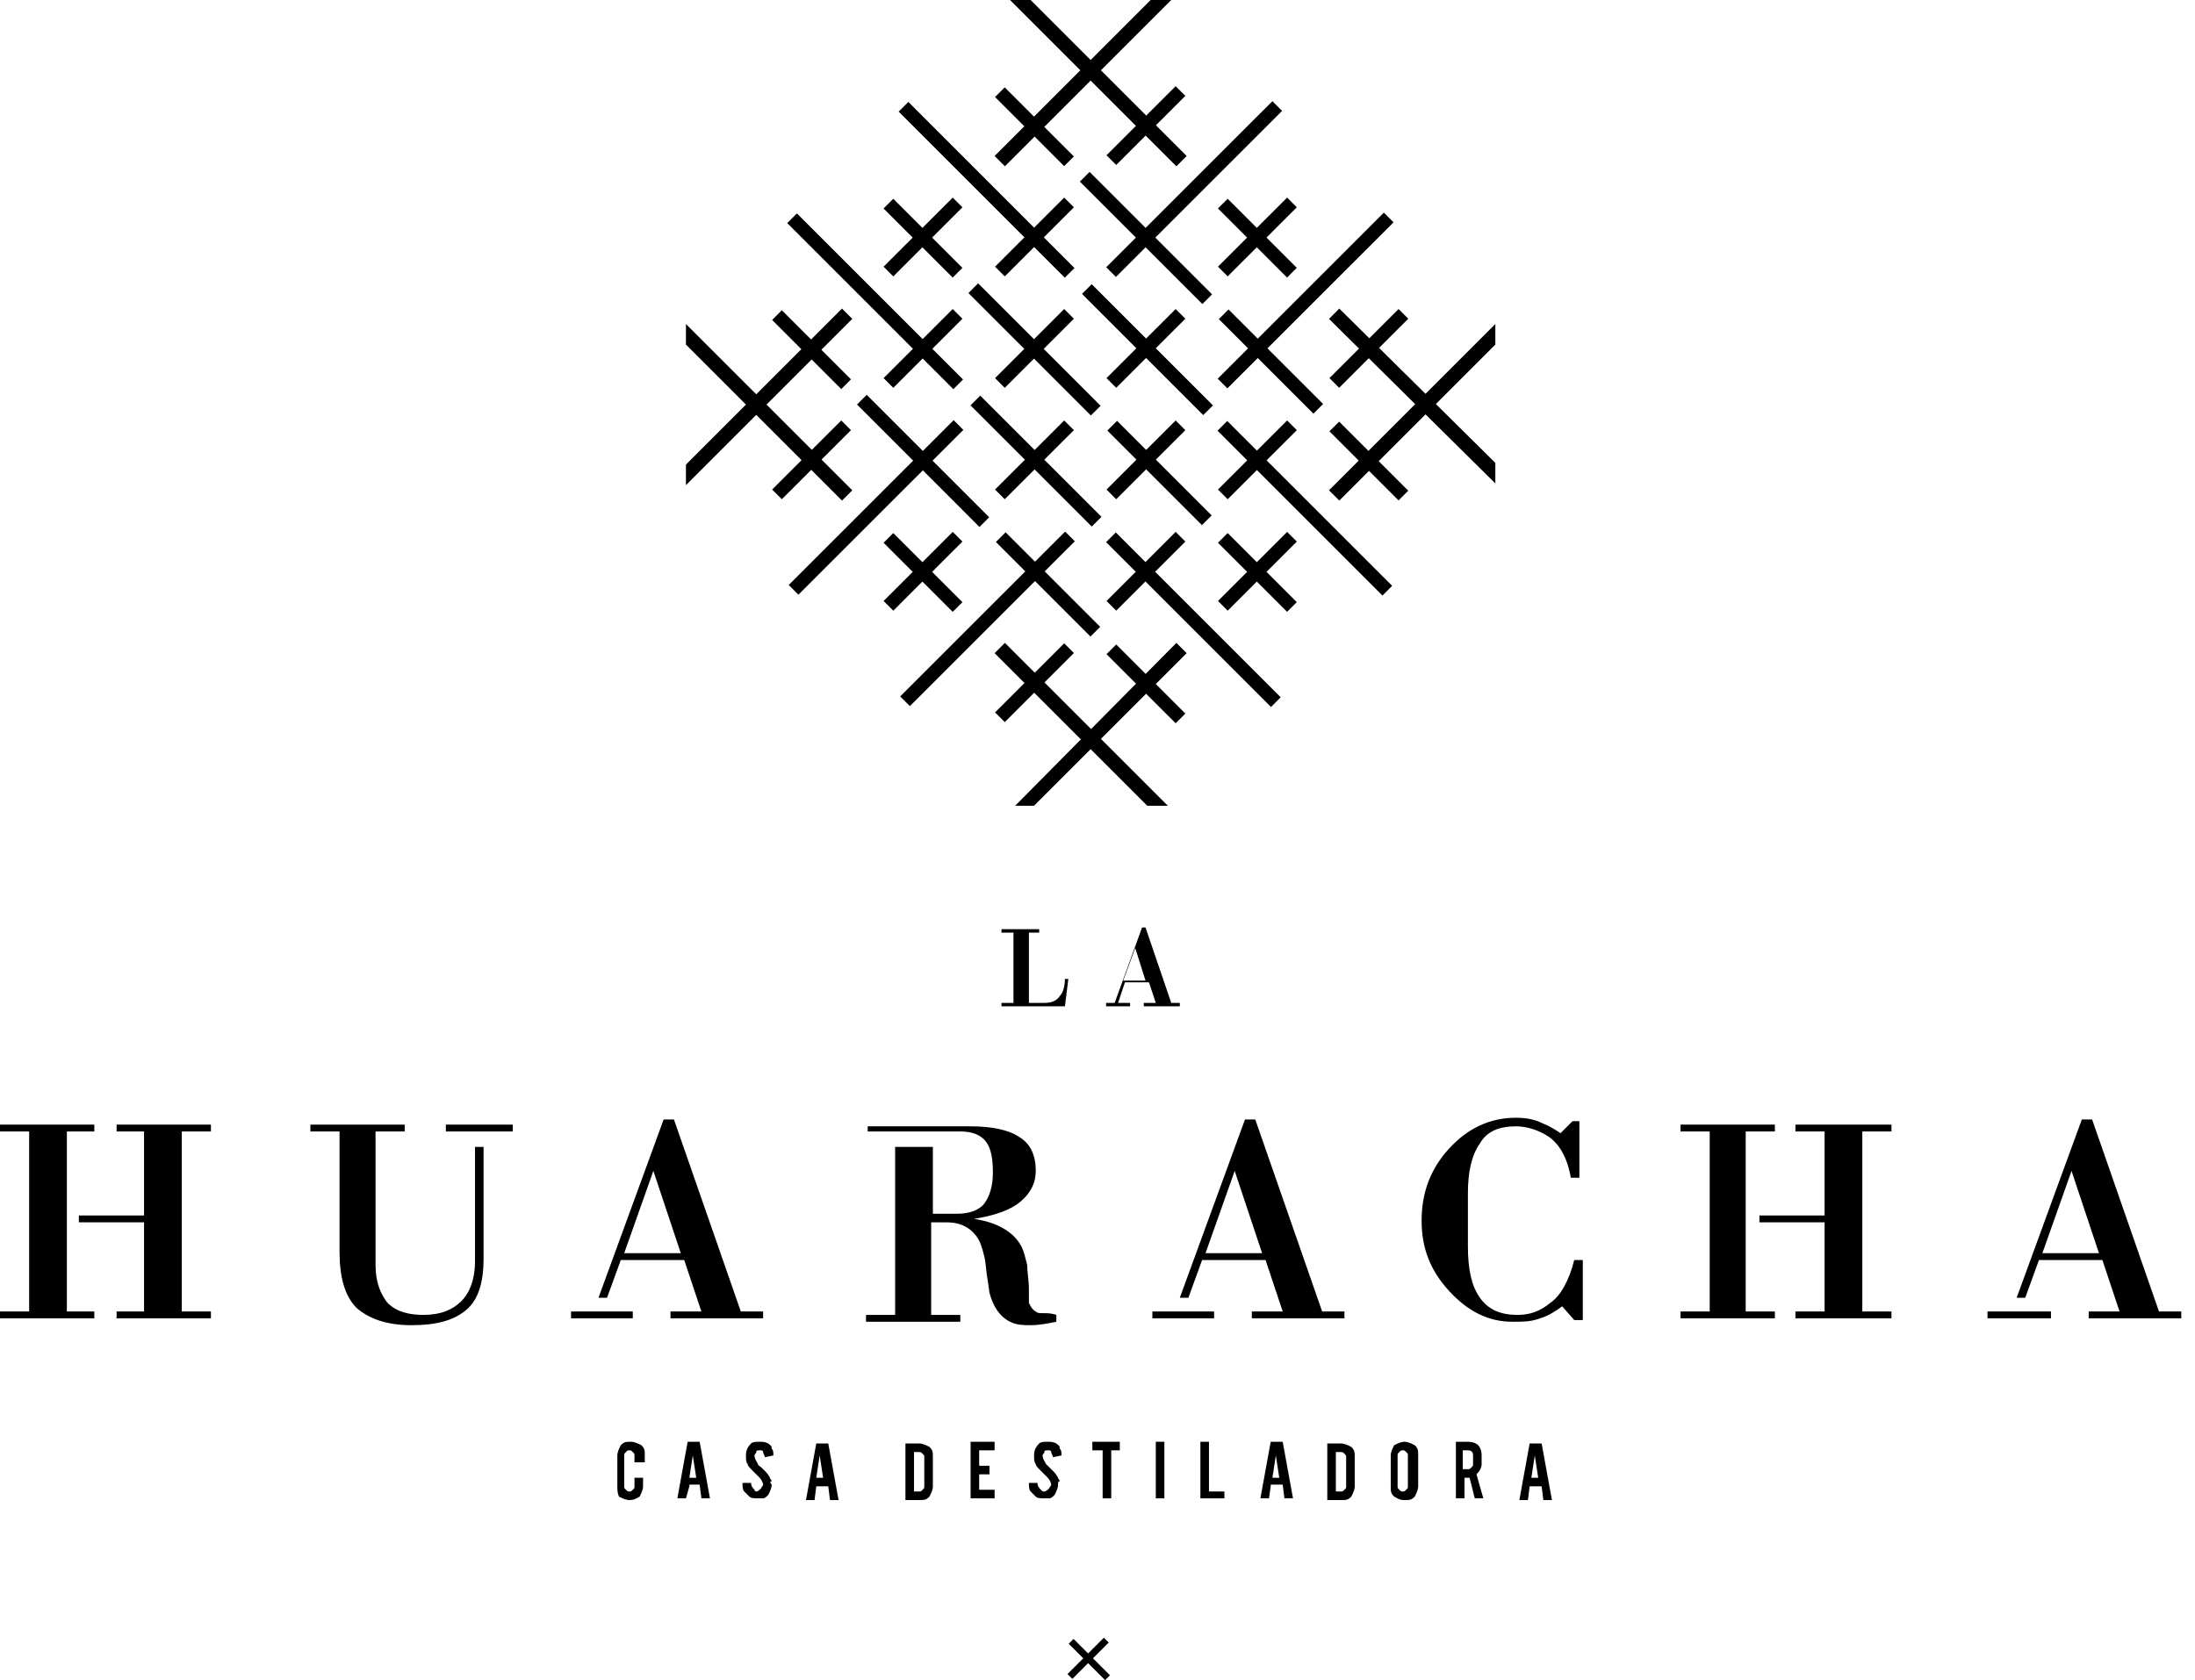 <svg preserveAspectRatio="xMidYMid meet"  overflow="visible" style="display: block;" viewBox="0 0 128 98" fill="none" xmlns="http://www.w3.org/2000/svg">
<g id="Frame" clip-path="url(#clip0_0_4)">
<path id="Vector" d="M62.603 95.599L62.321 95.882L64.442 98.004L64.725 97.721L62.603 95.599Z" fill="black"/>
<path id="Vector_2" d="M64.371 95.529L62.25 97.65L62.533 97.933L64.654 95.812L64.371 95.529Z" fill="black"/>
<path id="Vector_3" d="M91.8 77L91.1 76.2C90.7 76.5 90.2 76.8 89.8 76.9C89.3 77.1 88.8 77.1 88.2 77.1C86.8 77.1 85.6 76.5 84.5 75.3C83.4 74.1 82.9 72.8 82.9 71.2C82.9 69.6 83.4 68.2 84.5 67C85.6 65.8 86.9 65.2 88.4 65.2C89 65.2 89.5 65.3 89.9 65.5C90.4 65.7 90.7 65.9 91 66.1L91.7 65.4H92.1V68.7H91.6C91.4 67.5 90.9 66.7 90.3 66.3C89.7 65.9 89 65.7 88.4 65.7C87.4 65.7 86.7 66 86.3 66.7C85.8 67.4 85.6 68.4 85.6 69.6V72.7C85.6 74 85.8 75 86.3 75.7C86.8 76.4 87.5 76.7 88.5 76.7C89.2 76.7 89.8 76.5 90.4 76C91 75.6 91.5 74.7 91.8 73.5H92.3V77H91.8Z" fill="black"/>
<path id="Vector_4" d="M36.7 87.5C36.5 87.5 36.3 87.4 36.1 87.3C36 87.1 36 86.9 36 86.7V84.9C36 84.7 36.1 84.5 36.2 84.3C36.4 84.1 36.5 84.1 36.8 84.1C37 84.1 37.2 84.2 37.4 84.3C37.6 84.5 37.6 84.6 37.6 84.9V85.3H37V84.9C37 84.8 37 84.8 36.9 84.7C36.8 84.6 36.8 84.6 36.7 84.6C36.6 84.6 36.6 84.6 36.5 84.7C36.4 84.8 36.4 84.8 36.4 84.9V86.7C36.4 86.8 36.4 86.8 36.5 86.9C36.6 87 36.6 87 36.7 87C36.8 87 36.8 87 36.9 86.9C37 86.8 37 86.8 37 86.7V86.2H37.5V86.7C37.5 86.9 37.4 87.1 37.3 87.3C37.1 87.4 37 87.5 36.7 87.5Z" fill="black"/>
<path id="Vector_5" d="M40.2 86.7L40 87.4H39.5L40.1 84.1H40.8L41.4 87.4H40.9L40.8 86.6H40.2V86.7ZM40.4 84.9L40.2 86.2H40.6L40.4 84.9Z" fill="black"/>
<path id="Vector_6" d="M45 86.6C45 86.8 44.9 87 44.8 87.2C44.7 87.3 44.6 87.4 44.5 87.4C44.4 87.4 44.3 87.4 44.2 87.4C44 87.4 43.8 87.4 43.7 87.3C43.6 87.2 43.5 87.1 43.4 87C43.3 86.9 43.3 86.7 43.3 86.5H43.8C43.8 86.7 43.9 86.8 44 86.9C44 87 44.1 87 44.1 87C44.2 87 44.3 86.9 44.4 86.8C44.4 86.7 44.5 86.7 44.5 86.6C44.5 86.5 44.4 86.3 44.3 86.2C44.2 86.1 44.1 86 43.9 85.8C43.7 85.6 43.6 85.5 43.6 85.4C43.5 85.3 43.5 85.1 43.5 84.9C43.5 84.6 43.6 84.4 43.8 84.2C43.9 84.1 44.1 84.1 44.3 84.1C44.5 84.1 44.6 84.1 44.8 84.2C44.9 84.3 45 84.3 45 84.5C45.1 84.6 45.1 84.7 45.1 84.9L44.6 85C44.6 84.9 44.5 84.8 44.5 84.7C44.5 84.6 44.4 84.6 44.3 84.6C44.2 84.6 44.1 84.6 44.1 84.7C44.1 84.8 44 84.8 44 84.9C44 85.1 44.1 85.2 44.2 85.4C44.2 85.5 44.3 85.5 44.4 85.6C44.5 85.7 44.6 85.8 44.6 85.8C44.7 85.9 44.8 86 44.9 86.2C44.9 86.3 45 86.3 45 86.4C44.9 86.4 44.9 86.5 45 86.6Z" fill="black"/>
<path id="Vector_7" d="M47.6 86.7L47.5 87.5H47L47.6 84.2H48.3L48.9 87.5H48.4L48.3 86.7H47.6ZM47.8 84.9L47.6 86.2H48L47.8 84.9Z" fill="black"/>
<path id="Vector_8" d="M54.4 86.7C54.4 86.9 54.3 87.1 54.2 87.3C54 87.5 53.9 87.5 53.6 87.5H52.8V84.2H53.6C53.8 84.2 54 84.3 54.2 84.4C54.4 84.6 54.4 84.7 54.4 85V86.7ZM53.3 87H53.6C53.7 87 53.7 87 53.8 86.9C53.9 86.8 53.9 86.8 53.9 86.7V85C53.9 84.9 53.9 84.9 53.8 84.8C53.7 84.7 53.7 84.7 53.6 84.7H53.3V87Z" fill="black"/>
<path id="Vector_9" d="M56.6 87.4V84.1H58V84.6H57.1V85.5H57.7V86H57.1V86.9H58V87.4H56.6Z" fill="black"/>
<path id="Vector_10" d="M61.7 86.6C61.7 86.8 61.6 87 61.5 87.2C61.4 87.3 61.3 87.4 61.2 87.4C61.1 87.4 61 87.4 60.9 87.4C60.7 87.4 60.5 87.4 60.4 87.3C60.3 87.2 60.2 87.1 60.1 87C60 86.9 60 86.7 60 86.5H60.5C60.5 86.7 60.6 86.8 60.7 86.9C60.8 87 60.8 87 60.9 87C61 87 61.1 86.9 61.2 86.8C61.2 86.7 61.3 86.7 61.3 86.6C61.3 86.5 61.2 86.3 61.1 86.2C61 86.1 60.9 86 60.7 85.8C60.5 85.6 60.4 85.5 60.4 85.4C60.3 85.3 60.3 85.1 60.3 84.9C60.3 84.6 60.4 84.4 60.6 84.2C60.7 84.1 60.9 84.1 61.1 84.1C61.3 84.1 61.4 84.1 61.6 84.2C61.7 84.3 61.8 84.3 61.8 84.5C61.9 84.6 61.9 84.7 61.9 84.9L61.4 85C61.4 84.9 61.3 84.8 61.3 84.7C61.3 84.6 61.2 84.6 61.1 84.6C61 84.6 60.9 84.6 60.9 84.7C60.9 84.8 60.8 84.8 60.8 84.9C60.8 85.1 60.9 85.2 61 85.4C61.1 85.5 61.1 85.5 61.2 85.6C61.3 85.7 61.4 85.8 61.4 85.8C61.5 85.9 61.6 86 61.7 86.2C61.7 86.3 61.8 86.3 61.8 86.4C61.7 86.4 61.7 86.5 61.7 86.6Z" fill="black"/>
<path id="Vector_11" d="M64.3 84.6H63.7V84.1H65.3V84.6H64.8V87.4H64.3V84.6Z" fill="black"/>
<path id="Vector_12" d="M67.9 84.1H67.4V87.4H67.9V84.1Z" fill="black"/>
<path id="Vector_13" d="M71.4 87.4H70V84.1H70.5V87H71.4V87.4Z" fill="black"/>
<path id="Vector_14" d="M74.1 86.7L74 87.4H73.5L74.1 84.1H74.8L75.4 87.4H74.9L74.8 86.6H74.1V86.7ZM74.4 84.9L74.2 86.2H74.6L74.4 84.9Z" fill="black"/>
<path id="Vector_15" d="M79 86.7C79 86.9 78.9 87.1 78.8 87.3C78.6 87.5 78.5 87.5 78.2 87.5H77.4V84.2H78.2C78.4 84.2 78.6 84.3 78.8 84.4C79 84.6 79 84.7 79 85V86.7ZM77.9 87H78.2C78.3 87 78.3 87 78.4 86.9C78.5 86.8 78.5 86.8 78.5 86.7V85C78.5 84.9 78.5 84.9 78.4 84.8C78.3 84.7 78.3 84.7 78.2 84.7H77.9V87Z" fill="black"/>
<path id="Vector_16" d="M81.9 84.1C82.1 84.1 82.3 84.2 82.5 84.3C82.7 84.5 82.7 84.6 82.7 84.9V86.7C82.7 86.9 82.6 87.1 82.5 87.3C82.3 87.5 82.2 87.5 81.9 87.5C81.6 87.5 81.5 87.4 81.3 87.3C81.1 87.1 81.1 87 81.1 86.7V84.9C81.1 84.7 81.2 84.5 81.3 84.3C81.5 84.2 81.7 84.1 81.9 84.1ZM82.1 84.9C82.1 84.8 82.1 84.8 82 84.7C81.9 84.6 81.9 84.6 81.8 84.6C81.7 84.6 81.7 84.6 81.6 84.7C81.5 84.8 81.5 84.8 81.5 84.9V86.7C81.5 86.8 81.5 86.8 81.6 86.9C81.7 87 81.7 87 81.8 87C81.9 87 81.9 87 82 86.9C82.1 86.8 82.1 86.8 82.1 86.7V84.9Z" fill="black"/>
<path id="Vector_17" d="M85.6 84.1C85.9 84.1 86.1 84.2 86.2 84.3C86.3 84.4 86.4 84.6 86.4 84.9V85.4C86.4 85.6 86.3 85.8 86.1 86L86.5 87.4H86L85.7 86.2H85.4V87.4H84.9V84.1H85.6ZM85.9 84.9C85.9 84.7 85.8 84.6 85.6 84.6H85.3V85.7H85.6C85.7 85.7 85.7 85.7 85.8 85.6C85.9 85.5 85.9 85.5 85.9 85.4V84.9Z" fill="black"/>
<path id="Vector_18" d="M89.2 86.7L89.1 87.5H88.6L89.2 84.2H89.9L90.5 87.5H90L89.9 86.7H89.2ZM89.5 84.9L89.3 86.2H89.7L89.5 84.9Z" fill="black"/>
<path id="Vector_19" d="M62.1 58.7H58.4V58.5H59.1V54.4H58.4V54.2H60.6V54.4H60V58.5H60.9C61.3 58.5 61.6 58.4 61.8 58.1C62 57.9 62.1 57.5 62.1 57.1H62.3L62.1 58.7Z" fill="black"/>
<path id="Vector_20" d="M66.7 58.7V58.5H67.4L67 57.3H65.6L65.2 58.5H65.9V58.7H64.5V58.5H65L66.6 54.1H66.8L68.3 58.5H68.8V58.7H66.7ZM66.2 55.3L65.5 57.2H66.8L66.2 55.3Z" fill="black"/>
<path id="Vector_21" d="M58.59 5.095L58.025 5.66L62.055 9.691L62.621 9.125L58.59 5.095Z" fill="black"/>
<path id="Vector_22" d="M68.557 5.026L64.526 9.056L65.091 9.622L69.122 5.592L68.557 5.026Z" fill="black"/>
<path id="Vector_23" d="M52.091 11.595L51.525 12.161L55.556 16.191L56.121 15.625L52.091 11.595Z" fill="black"/>
<path id="Vector_24" d="M55.557 11.526L51.526 15.556L52.092 16.122L56.123 12.092L55.557 11.526Z" fill="black"/>
<path id="Vector_25" d="M52.971 5.946L52.405 6.511L62.092 16.198L62.658 15.633L52.971 5.946Z" fill="black"/>
<path id="Vector_26" d="M62.057 11.526L58.026 15.556L58.592 16.122L62.623 12.092L62.057 11.526Z" fill="black"/>
<path id="Vector_27" d="M63.539 10.028L62.973 10.594L70.115 17.735L70.681 17.17L63.539 10.028Z" fill="black"/>
<path id="Vector_28" d="M74.198 5.903L64.509 15.589L65.075 16.155L74.764 6.469L74.198 5.903Z" fill="black"/>
<path id="Vector_29" d="M71.59 11.594L71.025 12.159L75.055 16.19L75.621 15.624L71.59 11.594Z" fill="black"/>
<path id="Vector_30" d="M75.057 11.526L71.026 15.556L71.591 16.121L75.623 12.091L75.057 11.526Z" fill="black"/>
<path id="Vector_31" d="M45.592 18.097L45.027 18.663L49.057 22.694L49.623 22.128L45.592 18.097Z" fill="black"/>
<path id="Vector_32" d="M46.472 12.448L45.907 13.014L55.594 22.701L56.16 22.136L46.472 12.448Z" fill="black"/>
<path id="Vector_33" d="M55.557 18.026L51.526 22.056L52.092 22.622L56.123 18.592L55.557 18.026Z" fill="black"/>
<path id="Vector_34" d="M57.039 16.528L56.474 17.094L63.615 24.236L64.181 23.67L57.039 16.528Z" fill="black"/>
<path id="Vector_35" d="M62.057 18.026L58.026 22.056L58.592 22.622L62.623 18.592L62.057 18.026Z" fill="black"/>
<path id="Vector_36" d="M63.661 16.577L63.095 17.143L70.166 24.214L70.732 23.648L63.661 16.577Z" fill="black"/>
<path id="Vector_37" d="M68.557 18.026L64.526 22.056L65.092 22.622L69.123 18.592L68.557 18.026Z" fill="black"/>
<path id="Vector_38" d="M71.64 18.049L71.075 18.615L76.59 24.13L77.156 23.564L71.64 18.049Z" fill="black"/>
<path id="Vector_39" d="M80.698 12.403L71.01 22.089L71.575 22.654L81.264 12.969L80.698 12.403Z" fill="black"/>
<path id="Vector_40" d="M81.557 18.026L77.526 22.055L78.092 22.621L82.123 18.591L81.557 18.026Z" fill="black"/>
<path id="Vector_41" d="M49.057 24.526L45.026 28.556L45.592 29.122L49.623 25.092L49.057 24.526Z" fill="black"/>
<path id="Vector_42" d="M50.541 23.031L49.976 23.597L57.117 30.739L57.683 30.173L50.541 23.031Z" fill="black"/>
<path id="Vector_43" d="M55.612 24.509L45.994 34.124L46.559 34.69L56.177 25.075L55.612 24.509Z" fill="black"/>
<path id="Vector_44" d="M57.161 23.077L56.595 23.643L63.666 30.714L64.232 30.148L57.161 23.077Z" fill="black"/>
<path id="Vector_45" d="M62.057 24.526L58.026 28.556L58.592 29.122L62.623 25.092L62.057 24.526Z" fill="black"/>
<path id="Vector_46" d="M65.141 24.549L64.575 25.115L70.091 30.63L70.656 30.064L65.141 24.549Z" fill="black"/>
<path id="Vector_47" d="M68.557 24.526L64.526 28.556L65.092 29.122L69.123 25.092L68.557 24.526Z" fill="black"/>
<path id="Vector_48" d="M71.566 24.557L71 25.122L80.617 34.739L81.183 34.173L71.566 24.557Z" fill="black"/>
<path id="Vector_49" d="M75.057 24.526L71.026 28.555L71.592 29.121L75.623 25.091L75.057 24.526Z" fill="black"/>
<path id="Vector_50" d="M78.091 24.593L77.525 25.159L81.555 29.189L82.121 28.623L78.091 24.593Z" fill="black"/>
<path id="Vector_51" d="M52.092 31.094L51.526 31.66L55.557 35.69L56.123 35.125L52.092 31.094Z" fill="black"/>
<path id="Vector_52" d="M55.558 31.026L51.527 35.056L52.092 35.622L56.123 31.592L55.558 31.026Z" fill="black"/>
<path id="Vector_53" d="M58.642 31.049L58.076 31.615L63.591 37.13L64.157 36.565L58.642 31.049Z" fill="black"/>
<path id="Vector_54" d="M62.112 31.008L52.494 40.624L53.06 41.189L62.678 31.574L62.112 31.008Z" fill="black"/>
<path id="Vector_55" d="M65.067 31.057L64.501 31.623L74.118 41.239L74.683 40.674L65.067 31.057Z" fill="black"/>
<path id="Vector_56" d="M68.558 31.026L64.527 35.056L65.092 35.621L69.123 31.591L68.558 31.026Z" fill="black"/>
<path id="Vector_57" d="M71.591 31.093L71.026 31.659L75.056 35.689L75.622 35.123L71.591 31.093Z" fill="black"/>
<path id="Vector_58" d="M75.058 31.026L71.027 35.055L71.592 35.621L75.623 31.591L75.058 31.026Z" fill="black"/>
<path id="Vector_59" d="M62.058 37.526L58.027 41.556L58.593 42.121L62.623 38.092L62.058 37.526Z" fill="black"/>
<path id="Vector_60" d="M65.092 37.593L64.526 38.159L68.557 42.189L69.123 41.624L65.092 37.593Z" fill="black"/>
<path id="Vector_61" d="M60.3 47L69.2 38.1L68.6 37.5L59.2 47H60.3Z" fill="black"/>
<path id="Vector_62" d="M68.1 47L58.6 37.5L58 38.1L66.9 47H68.1Z" fill="black"/>
<path id="Vector_63" d="M67.1 0L58 9.1L58.6 9.7L68.3 0H67.1Z" fill="black"/>
<path id="Vector_64" d="M58.9 0L68.6 9.7L69.2 9.1L60.1 0H58.9Z" fill="black"/>
<path id="Vector_65" d="M87.2 18.9L77.5 28.6L78.1 29.2L87.2 20.1V18.9Z" fill="black"/>
<path id="Vector_66" d="M87.2 27L78.1 18L77.5 18.6L87.2 28.2V27Z" fill="black"/>
<path id="Vector_67" d="M40 18.9V20.1L49.1 29.2L49.7 28.6L40 18.9Z" fill="black"/>
<path id="Vector_68" d="M40 28.3L49.7 18.6L49.1 18L40 27.1V28.3Z" fill="black"/>
<path id="Vector_69" d="M3.9 71.6V71.3V70.9V70.6V66H5.5V65.6H0V66H1.7V76.5H0V76.9H5.5V76.5H3.9V71.6Z" fill="black"/>
<path id="Vector_70" d="M12.3 66V65.6H6.8V66H8.4V70.9H4.6V71.3H8.4V76.5H6.8V76.9H12.3V76.5H10.6V66H12.3Z" fill="black"/>
<path id="Vector_71" d="M101.8 71.6V71.3V70.9V70.6V66H103.5V65.6H98V66H99.7V76.5H98V76.9H103.5V76.5H101.8V71.6Z" fill="black"/>
<path id="Vector_72" d="M110.3 66V65.6H104.7V66H106.4V70.9H102.6V71.3H106.4V76.5H104.7V76.9H110.3V76.5H108.6V66H110.3Z" fill="black"/>
<path id="Vector_73" d="M26 65.6V66H27.4H27.7H28.2H28.3H29.9V65.6H26Z" fill="black"/>
<path id="Vector_74" d="M27.7 66.8V73.6C27.7 74.6 27.4 75.4 26.9 75.9C26.4 76.4 25.7 76.7 24.7 76.7C23.8 76.7 23.1 76.5 22.6 76C22.2 75.5 21.9 74.8 21.9 73.8V66H23.6V65.6H18.1V66H19.8V73C19.8 74.5 20.1 75.6 20.8 76.3C21.5 76.9 22.5 77.3 24 77.3C25.5 77.3 26.5 77 27.2 76.4C27.9 75.8 28.2 74.8 28.2 73.4V66.9H27.7V66.8Z" fill="black"/>
<path id="Vector_75" d="M43.2 76.5L39.3 65.3H38.7L34.9 75.7H35.4L36.2 73.5H39.9L40.9 76.5H39.1V76.9H44.5V76.5H43.2ZM36.4 73.1L38.1 68.3L39.7 73.1H36.4Z" fill="black"/>
<path id="Vector_76" d="M35.2 76.5H34.7H33.9H33.3V76.9H36.9V76.5H35.9H35.2Z" fill="black"/>
<path id="Vector_77" d="M117.8 76.5H117.3H116.6H115.9V76.9H119.6V76.5H118.6H117.8Z" fill="black"/>
<path id="Vector_78" d="M125.9 76.5L122 65.3H121.4L117.6 75.7H118.1L118.9 73.5H122.6L123.6 76.5H121.8V76.9H127.2V76.5H125.9ZM119.1 73.1L120.8 68.3L122.4 73.1H119.1Z" fill="black"/>
<path id="Vector_79" d="M60.9 76.6C60.6 76.6 60.5 76.6 60.4 76.5C60.2 76.4 60.1 76.2 60 76V75.2C60 74.7 59.9 74.2 59.9 73.8C59.8 73.4 59.7 72.9 59.5 72.6C59.1 71.9 58.2 71.3 56.8 71.1C58 70.9 58.9 70.6 59.5 70.1C60.1 69.6 60.4 69 60.4 68.3C60.4 67.4 60.1 66.7 59.4 66.3C58.8 65.9 57.8 65.7 56.6 65.7H50.6V66H52H52.2H54.4H54.7H56C56.7 66 57.2 66.2 57.5 66.6C57.8 67 57.9 67.6 57.9 68.4C57.9 69.2 57.7 69.8 57.4 70.2C57.1 70.6 56.5 70.8 55.8 70.8H54.4V66.9H52.2V76.7H50.5V77.1H56V76.7H54.3V71.3H55.2C56 71.3 56.6 71.6 57 72.2C57.2 72.5 57.3 72.9 57.4 73.3C57.5 73.7 57.5 74.2 57.6 74.7L57.7 75.4C57.9 76.2 58.3 76.8 58.9 77.1C59.3 77.3 59.7 77.3 60.1 77.3C60.6 77.3 61.1 77.2 61.6 77.1V76.7C61.3 76.6 61.1 76.6 60.9 76.6Z" fill="black"/>
<path id="Vector_80" d="M77.1 76.5L73.2 65.3H72.6L68.8 75.7H69.3L70.1 73.5H73.8L74.8 76.5H73V76.9H78.4V76.5H77.1ZM70.3 73.1L72 68.3L73.6 73.1H70.3Z" fill="black"/>
<path id="Vector_81" d="M69.1 76.5H68.6H68.1H67.2V76.9H70.8V76.5H69.8H69.1Z" fill="black"/>
</g>
<defs>
<clipPath id="clip0_0_4">
<rect width="127.2" height="98" fill="white"/>
</clipPath>
</defs>
</svg>

